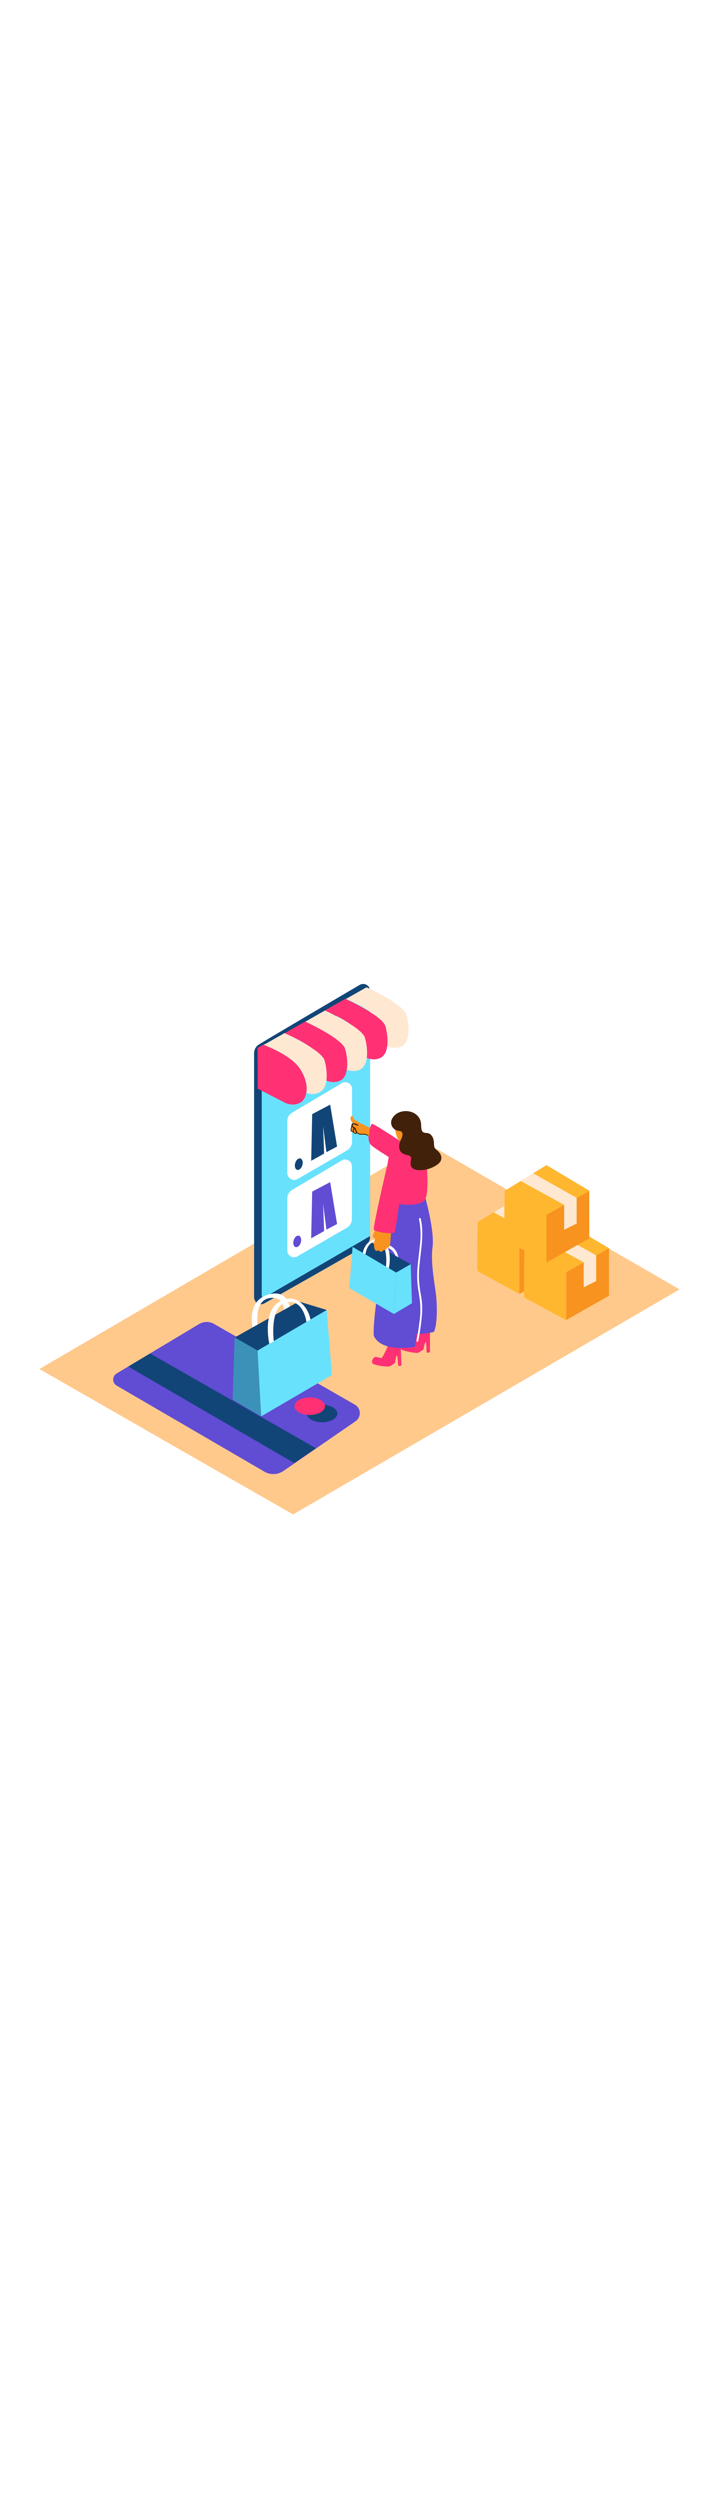<svg version="1.1" id="Layer_1" xmlns="http://www.w3.org/2000/svg" xmlns:xlink="http://www.w3.org/1999/xlink" x="0px" y="0px" viewBox="0 0 500 500" style="width: 144px;" xml:space="preserve" data-imageid="online-shopping-13-61aac" imageName="Online Shopping" class="illustrations_image">
<style type="text/css">
	.st0_online-shopping-13-61aac{fill:#FFC98B;}
	.st1_online-shopping-13-61aac{fill:url(#SVGID_1_);}
	.st2_online-shopping-13-61aac{fill:url(#SVGID_00000087390270941852880080000010518388849663596674_);}
	.st3_online-shopping-13-61aac{fill:#614CD4;}
	.st4_online-shopping-13-61aac{fill:#124577;}
	.st5_online-shopping-13-61aac{fill:#FF3174;}
	.st6_online-shopping-13-61aac{fill:#F7931E;}
	.st7_online-shopping-13-61aac{fill:#FFB72F;}
	.st8_online-shopping-13-61aac{fill:#FFE8D2;}
	.st9_online-shopping-13-61aac{fill:#68E1FD;}
	.st10_online-shopping-13-61aac{fill:#FFFFFF;}
	.st11_online-shopping-13-61aac{fill:#42210B;}
	.st12_online-shopping-13-61aac{opacity:0.51;fill:#124577;enable-background:new    ;}
</style>
<polygon id="Base_online-shopping-13-61aac" class="st0_online-shopping-13-61aac" points="27.4,332.7 203.8,433.7 472.6,277.4 296.5,175.7 "/>
<g id="Shadow_online-shopping-13-61aac">
	
		<linearGradient id="SVGID_1_-online-shopping-13-61aac" gradientUnits="userSpaceOnUse" x1="241.797" y1="-335.792" x2="281.617" y2="-398.052" gradientTransform="matrix(1 0 0 1 0 686.58)">
		<stop offset="1.000000e-02" style="stop-color:#42210B;stop-opacity:0"/>
		<stop offset="1" style="stop-color:#42210B"/>
	</linearGradient>
	<path class="st1_online-shopping-13-61aac" d="M240.4,369.8l58.5-48.8l-22.2-12.8l-72.5,41.7C213.2,355.5,231.6,364.1,240.4,369.8z"/>
	
		<linearGradient id="SVGID_00000107561334526325911680000010944033968423257472_-online-shopping-13-61aac" gradientUnits="userSpaceOnUse" x1="323.134" y1="-371.941" x2="362.694" y2="-433.811" gradientTransform="matrix(1 0 0 1 0 686.58)">
		<stop offset="1.000000e-02" style="stop-color:#42210B;stop-opacity:0"/>
		<stop offset="1" style="stop-color:#42210B"/>
	</linearGradient>
	<path style="fill:url(#SVGID_00000107561334526325911680000010944033968423257472_);" d="M332.5,334.2l65.5-37.5l-57.8-36.1&#10;&#9;&#9;l-72.5,41.7C276.6,307.7,323.6,328.5,332.5,334.2z"/>
</g>
<g id="Credit_Card_online-shopping-13-61aac">
	<path class="st3_online-shopping-13-61aac" d="M138.4,301.5l-57.3,34.3c-2.3,1.4-3.1,4.4-1.7,6.7c0.4,0.7,1,1.3,1.7,1.7L183.9,404c4.1,2.4,9.2,2.2,13.2-0.5&#10;&#9;&#9;l50.1-34.5c3.1-2.1,4-6.4,1.8-9.5c-0.6-0.9-1.4-1.6-2.3-2.1l-98-56.1C145.5,299.5,141.6,299.6,138.4,301.5z"/>
	<polygon class="st4_online-shopping-13-61aac" points="89.2,331 204.6,398 219.7,387.7 104.4,321.9 &#9;"/>
	<ellipse class="st4_online-shopping-13-61aac" cx="224" cy="363.6" rx="10.6" ry="6.1"/>
	<ellipse class="st5_online-shopping-13-61aac" cx="215.4" cy="358.5" rx="10.6" ry="6.1"/>
</g>
<g id="Stacked_Boxes_online-shopping-13-61aac">
	<path class="st6_online-shopping-13-61aac" d="M361.2,280.6v-33.3l29.8-16.7v33L361.2,280.6z"/>
	<path class="st7_online-shopping-13-61aac" d="M361.2,247.3l-29-16.7c0,0-0.8,33.6,0,34.1s29,15.9,29,15.9V247.3z"/>
	<polygon class="st7_online-shopping-13-61aac" points="332.2,230.7 361.2,212.9 391,230.7 361.2,247.3 &#9;"/>
	<polygon class="st8_online-shopping-13-61aac" points="343.3,223.9 373.5,240.5 373.5,257.9 382.1,253.5 382.1,235.6 352,218.6 &#9;"/>
	<path class="st6_online-shopping-13-61aac" d="M393.7,298.7v-33.3l29.8-16.6v33L393.7,298.7z"/>
	<path class="st7_online-shopping-13-61aac" d="M393.7,265.5l-29-16.6c0,0-0.8,33.6,0,34.1s29,15.8,29,15.8V265.5z"/>
	<polygon class="st7_online-shopping-13-61aac" points="364.7,248.8 393.7,231.1 423.5,248.8 393.7,265.5 &#9;"/>
	<polygon class="st8_online-shopping-13-61aac" points="375.7,242.1 405.9,258.6 405.9,276 414.6,271.6 414.6,253.8 384.4,236.8 &#9;"/>
	<path class="st6_online-shopping-13-61aac" d="M380,258.8v-33.3l29.8-16.6v33L380,258.8z"/>
	<path class="st7_online-shopping-13-61aac" d="M380,225.5l-29-16.6c0,0-0.8,33.6,0,34.1s29,15.8,29,15.8V225.5z"/>
	<polygon class="st7_online-shopping-13-61aac" points="351.1,208.9 380,191.1 409.9,208.9 380,225.5 &#9;"/>
	<polygon class="st8_online-shopping-13-61aac" points="362.1,202.1 392.3,218.7 392.3,236 401,231.7 401,213.8 370.8,196.8 &#9;"/>
</g>
<g id="Online_Shop_online-shopping-13-61aac">
	<path class="st9_online-shopping-13-61aac targetColor" d="M250.3,66.1c-16.6,9.9-57.8,34.2-70.1,41.3c-2.1,1.2-3.4,3.5-3.4,6v169.1c-0.3,3.5,3.6,6.6,6.8,4.8l69.2-39.4&#10;&#9;&#9;c2.8-1.3,4.5-4.1,4.6-7.1V70.1c0-2.6-2.1-4.7-4.7-4.7C251.9,65.5,251,65.7,250.3,66.1L250.3,66.1z" style="fill: rgb(104, 225, 253);"/>
	<path class="st4_online-shopping-13-61aac" d="M256.9,68.1l-22,12.7v4.7c0,0.8-0.4,1.6-1.1,2l-16.9,9.7c-0.6,0.5-1.5,0.3-2-0.3c0,0,0,0,0,0&#10;&#9;&#9;c-0.2-0.3-0.3-0.6-0.2-0.9v-3.5L183,111c-0.6,0.4-1,1-1,1.7v169c0,0.8,0.7,1.4,1.5,1.3c0,0,0,0,0,0c0.2,0,0.4-0.1,0.5-0.1&#10;&#9;&#9;l73.3-42.5c0.2,2.7-1,5.3-3.2,6.7c-3.8,2.4-70.6,40.2-70.6,40.2s-5.3,2.4-6.8-3.9v-170c0-2.2,1-4.4,2.8-5.7&#10;&#9;&#9;c3.1-2.2,70.7-41.8,70.7-41.8c2.3-1.3,5.2-0.5,6.5,1.8c0,0,0,0,0,0C256.9,67.9,256.9,68,256.9,68.1z"/>
	<path class="st5_online-shopping-13-61aac" d="M183,111c0,0,16.5,6.9,16.2,37.3l-20-10.3v-27H183z"/>
	<path class="st5_online-shopping-13-61aac" d="M212,125.9c-2-7.3-27.8-19-27.8-19l-5.1,2.8v9.5c5.6,2.8,12.3,7.1,15.7,12.1c6.4,9.6,3,16.1,3,16.1&#10;&#9;&#9;c0.1,0.5,6.3,3.4,11.5,0S214.1,133.2,212,125.9z"/>
	<path class="st8_online-shopping-13-61aac" d="M268.4,108.1c0,0,3.4-6.5-3-16s-25-16.3-25-16.3l14.5-8.2c0,0,25.7,11.7,27.8,19s2.5,18.2-2.7,21.6&#10;&#9;&#9;S268.4,108.1,268.4,108.1z"/>
	<path class="st5_online-shopping-13-61aac" d="M253.7,116.1c0,0,3.4-6.5-3-16s-25-16.3-25-16.3l14.5-8.2c0,0,25.7,11.7,27.8,19s2.6,18.3-2.7,21.6&#10;&#9;&#9;S253.7,116.1,253.7,116.1z"/>
	<path class="st8_online-shopping-13-61aac" d="M239.6,124.2c0,0,3.4-6.5-3-16s-25-16.3-25-16.3l14.4-8.2c0,0,25.7,11.7,27.8,19s2.6,18.3-2.7,21.6&#10;&#9;&#9;S239.6,124.2,239.6,124.2z"/>
	<path class="st5_online-shopping-13-61aac" d="M225.7,131.9c0,0,3.4-6.5-3-16s-25-16.3-25-16.3l14.5-8.2c0,0,25.7,11.7,27.8,19s2.6,18.3-2.7,21.6&#10;&#9;&#9;S225.7,131.9,225.7,131.9z"/>
	<path class="st8_online-shopping-13-61aac" d="M213,140.9c0,0,1.9-7.4-4.6-17s-25-16.3-25-16.3l14.5-8.2c0,0,25.7,11.7,27.8,19s2.6,18.2-2.6,21.6&#10;&#9;&#9;C220,141.9,216.3,142.3,213,140.9z"/>
	<path class="st10_online-shopping-13-61aac" d="M199.8,160.4v36.2c0,2.6,2.1,4.7,4.7,4.8c0.9,0,1.7-0.2,2.5-0.7l34.3-19.8c2.2-1.3,3.5-3.6,3.5-6.1v-36.6&#10;&#9;&#9;c0-2.6-2.1-4.7-4.7-4.7c0,0,0,0,0,0c-0.9,0-1.7,0.2-2.4,0.7l-34.4,20.4C201.1,155.8,199.8,158,199.8,160.4z"/>
	<path class="st10_online-shopping-13-61aac" d="M199.8,214.2v36.2c0,2.6,2.1,4.7,4.7,4.7c0.9,0,1.7-0.2,2.4-0.7l34.3-19.8c2.2-1.3,3.5-3.6,3.5-6.1v-36.6&#10;&#9;&#9;c0-2.6-2.1-4.7-4.7-4.7c0,0,0,0,0,0c-0.9,0-1.7,0.2-2.4,0.7l-34.4,20.4C201.1,209.5,199.8,211.7,199.8,214.2z"/>
	<polygon class="st4_online-shopping-13-61aac" points="217.1,155.7 229.6,149.1 234.4,178.2 227,182.1 224.7,164.2 225.4,183.1 216.4,188.1 &#9;"/>
	<polygon class="st3_online-shopping-13-61aac" points="217.1,209.5 229.6,202.9 234.4,232 227,235.9 224.7,218 225.4,236.9 216.4,241.9 &#9;"/>
	
		<ellipse transform="matrix(0.278 -0.961 0.961 0.278 -33.131 337.034)" class="st4_online-shopping-13-61aac" cx="207.7" cy="190.6" rx="4.1" ry="2.6"/>
	
		<ellipse transform="matrix(0.278 -0.961 0.961 0.278 -85.407 374.724)" class="st3_online-shopping-13-61aac" cx="206.6" cy="244.2" rx="4.1" ry="2.6"/>
</g>
<g id="Character_online-shopping-13-61aac">
	<path class="st5_online-shopping-13-61aac" d="M271.2,313.4c0,0.2-4.7,10.9-5.7,11.5s-4.3-1.4-5.4-0.2s-2.5,3.7-0.1,4.7s9.8,2,11.1,1.4&#10;&#9;&#9;c1.3-0.7,2.5-1.5,3.6-2.4c0,0,0.7-5.7,1.4-4.9s0.5,7,1,7.1c0.7,0,1.5-0.1,2.1-0.3l-0.7-18"/>
	<path class="st5_online-shopping-13-61aac" d="M291.5,303.8c0,0.2-5,10.7-6.1,11.4s-4.3-1.6-5.4-0.4s-2.7,3.6-0.2,4.7s9.7,2.4,11,1.9&#10;&#9;&#9;c1.3-0.6,2.5-1.4,3.7-2.3c0,0,0.9-5.7,1.6-4.9s0.2,7,0.8,7.1c0.7,0.1,1.4,0,2.1-0.2v-18"/>
	<path class="st3_online-shopping-13-61aac" d="M273.6,215.4c0,0-14.9,76.3-13.7,94c0,0,3,11.8,28.6,7.9c0,0,2.2-8.9,1.2-23.9s-3.7-78.1-3.7-78.1L273.6,215.4&#10;&#9;&#9;z"/>
	<path class="st3_online-shopping-13-61aac" d="M276.3,305.6l3.9-91.1l15.4-1.4c0,0,6.7,23.5,5.2,34.8s1.7,26.3,2.5,34.2c0.7,7.1,0.9,19.3-1.5,24.8&#10;&#9;&#9;C293.4,309.1,284.5,308.6,276.3,305.6z"/>
	<path class="st10_online-shopping-13-61aac" d="M289.6,313c1.2-5.7,2-11.5,2.6-17.3c0.2-2.8,0.2-5.7,0-8.5c-0.3-2.9-0.7-5.8-1.2-8.7&#10;&#9;&#9;c-0.9-5.2-1.1-10.4-0.7-15.7c0.4-5.4,1.2-10.7,1.7-16.1c0.8-6,0.6-12.1-0.6-18.1c-0.2-0.8,1-1.1,1.2-0.3&#10;&#9;&#9;c2.4,10.7,0.1,21.5-0.9,32.3c-0.6,5.5-0.5,11.1,0.3,16.6c0.4,2.7,1,5.4,1.3,8.1c0.3,2.9,0.4,5.8,0.2,8.8&#10;&#9;&#9;c-0.5,6.5-1.4,12.9-2.7,19.3C290.7,314.1,289.5,313.8,289.6,313z"/>
	<path class="st5_online-shopping-13-61aac" d="M291.3,182.4c-1.6-0.2-31.8-20.8-32.7-20s-4.7,11.1-0.3,15s31.2,19.7,31.2,19.7"/>
	<path class="st5_online-shopping-13-61aac" d="M296.3,186.8l-12.5-11.2c-1.4,0.5-10.3-0.4-12.3,5.5c-1.3,3.8-1.8,8.6-2.4,11.3c0,0.1,2,0.9,2,1.1&#10;&#9;&#9;c0.7,5.9,0.6,11.9-0.3,17.7c1.1-0.2,2.2-0.6,3.2-1.1c0,0-0.7,5.2,0,6.8s17.3,3.5,21.2-1.4S296.3,186.8,296.3,186.8z"/>
	<path class="st6_online-shopping-13-61aac" d="M245.9,159c0,0,0-0.1,0-0.1c-0.2-0.5-0.3-0.9-0.4-1.4c-0.1-0.4-0.5-0.6-0.9-0.5c-0.1,0-0.2,0.1-0.3,0.2&#10;&#9;&#9;c-0.1,0.1-0.2,0.2-0.3,0.3c-0.1,0.3-0.2,0.7-0.2,1.1l0,0c0,0.2,0,0.5,0,0.7l0,0c0.3,1.2,1.1,2.3,2.2,2.9c-0.4,0.2-0.7,0.5-1.1,0.8&#10;&#9;&#9;c-1.1,1.7-0.4,3.6,0.7,5.4c0.1,0,0.3,0,0.4,0c1.3,0.5,2.7,0.8,4.1,1.1c1.1,0.3,2.2,0.4,3.3,0.5c1.1,0.1,2.2,0.4,3.3,0.9&#10;&#9;&#9;c0.1-1.9,0.3-3.8,0.6-5.7C253.3,163.5,249.5,161.4,245.9,159z"/>
	<path class="st6_online-shopping-13-61aac" d="M246,164.3c0.3-0.4-0.4-0.8-0.6-0.4c-0.2,0.3-0.4,0.7-0.6,1.1c-0.2,0.5-0.4,1.1-0.4,1.6c0,0.1,0,0.3,0,0.4l0,0&#10;&#9;&#9;c0,0.1,0,0.1,0,0.2c0,0.3,0.2,0.5,0.4,0.6c0.4,0.2,0.8-0.2,1-0.6c0.2-0.5,0.3-1,0.3-1.6c0.1-0.4,0-0.9-0.3-1.2L246,164.3z"/>
	<path class="st11_online-shopping-13-61aac" d="M256.1,170.3c-1-0.6-2.2-1-3.4-1c-1.6,0-3.3,0.4-4.3-1.2c-0.7-1-0.6-2.1-1.4-2.9c-0.2-0.2-0.4-0.3-0.6-0.5&#10;&#9;&#9;l-0.5-0.3c-0.3-0.1-0.5-0.3-0.6-0.6c-0.1-0.4,0.1-0.8,0.5-1c0,0,0,0,0.1,0c0.1,0,0.2,0,0.2,0c0.3,0,0.6,0.2,0.9,0.3h0&#10;&#9;&#9;c0.5,0.2,1,0.4,1.6,0.6c0.2,0.1,0.4,0.1,0.5-0.1c0.1-0.2,0.1-0.4-0.1-0.5c0,0,0,0,0,0c-1-0.5-3.3-1.8-4.3-0.6&#10;&#9;&#9;c-0.3,0.3-0.4,0.8-0.3,1.2l0,0c-0.2,0.7-0.4,1.4-0.5,2.1c-0.1,0.5-0.1,1,0,1.5c0.3,0.6,0.9,0.9,1.6,0.8c0,0.2,0.1,0.3,0.2,0.5&#10;&#9;&#9;c0.5,0.7,1.5,1,2.3,0.5c0.1,0,0.2-0.2,0.2-0.3c0.4,0.4,0.8,0.7,1.3,0.9c0.9,0.3,1.8,0.3,2.6,0.2c1.3-0.1,2.6,0.2,3.7,0.8&#10;&#9;&#9;c0.2,0,0.4-0.1,0.4-0.3c0,0,0,0,0,0C256.2,170.4,256.1,170.3,256.1,170.3z M245.3,167.6L245.3,167.6c-0.4,0.2-0.8-0.6-0.9-0.8&#10;&#9;&#9;c0-0.4,0-0.8,0.1-1.1c0-0.4,0.1-0.8,0.3-1.1c0.3,0.2,0.6,0.5,0.9,0.7l0,0C245.5,166,245.4,166.8,245.3,167.6z M247.4,168.7&#10;&#9;&#9;c-1,0.4-1.4-0.4-1.3-1.3c0-0.5,0.1-1.1,0.2-1.6l0.2,0.2c0.6,0.8,0.6,1.8,1.2,2.6C247.6,168.6,247.6,168.6,247.4,168.7L247.4,168.7z&#10;&#9;&#9;"/>
	<path class="st6_online-shopping-13-61aac" d="M274.9,156.9c-0.9,0.6-0.9,15.6,3.4,17.4c5.6,2.4,10-4.2,10.5-7.7S285.9,150,274.9,156.9z"/>
	<path class="st11_online-shopping-13-61aac" d="M304.2,181c-0.8-0.5-1.5-1.2-2-2c-0.3-1-0.4-2-0.4-3.1c-0.1-2.5-0.8-5.2-3.1-6.6c-1.4-0.9-3.6-0.1-4.8-1.4&#10;&#9;&#9;s-0.9-3.8-1.1-5.7c-1-9.8-15.4-11.6-20-3.6c-1.6,2.6-0.8,6,1.7,7.7c0.7,0.5,1.5,0.8,2.3,0.9c1.2,0.2,2.4,0.2,2.9,1.4&#10;&#9;&#9;c0.8,1.9-0.6,3.9-1.3,5.7c-1.1,2.7-1.4,6.5,1.2,8.4c1.3,0.8,2.8,1.3,4.3,1.6c0.6,0.1,1.2,0.5,1.6,0.9c0.7,0.9,0.3,2.1,0.1,3.1&#10;&#9;&#9;c-0.1,0.5-0.1,1.1,0,1.6c-0.2,1,0.1,2,0.8,2.8c1.6,1.9,4.5,2,6.7,1.9c2.6-0.1,5.2-0.8,7.6-1.9c2.1-1,4.7-2.4,5.8-4.6&#10;&#9;&#9;C307.7,185.5,306.3,182.8,304.2,181z"/>
	<polygon class="st4_online-shopping-13-61aac" points="285.6,259.9 257.4,244.2 245.2,247.9 264.7,262.8 276.7,268 &#9;"/>
	<polygon class="st9_online-shopping-13-61aac targetColor" points="275.5,265.7 245.2,247.9 242.9,276.5 273.9,294.5 &#9;" style="fill: rgb(104, 225, 253);"/>
	<polyline class="st9_online-shopping-13-61aac targetColor" points="275.5,265.7 285.6,259.9 286.5,287 273.9,294.5 &#9;" style="fill: rgb(104, 225, 253);"/>
	<path class="st10_online-shopping-13-61aac" d="M254.1,253.1c0,0,1.3-10.3,8.8-8.6s5.5,17.1,5.5,17.1l2,1.1c0,0,3.2-13.9-4.4-18.5s-13,2.8-13.7,7.9"/>
	<path class="st10_online-shopping-13-61aac" d="M276.9,255.1c-0.5-4.4-3.7-7.9-7.9-8.9l0.2,2.3c0,0,3.6,0.3,5.8,5.5L276.9,255.1z"/>
	<path class="st6_online-shopping-13-61aac" d="M271.9,230.9c-1.2,0,0.6-14.5-1.9-3.9c-0.7,2.1-2.6,3.7-4.9,3.9c-0.2,0.3-1.2,2.2-2.2,4.1&#10;&#9;&#9;c-1,3.6-2.1,7.1-3,10.7c0.2,0.3,0.2,0.7,0.2,1c0,0.7,0.1,1.3,0.2,1.9c0.3,1.3,1,2.5,2.5,1.9c0.2-0.1,0.4-0.2,0.6-0.3&#10;&#9;&#9;c0.4,0.9,1.4,1.3,2.3,0.9c0,0,0,0,0,0c0,0,0.1,0,0.1-0.1c0.5-0.2,0.9-0.7,1-1.2c0.5,0.4,1.1,0.4,1.6,0c0.4-0.3,0.6-0.8,0.7-1.3&#10;&#9;&#9;c0.3,0,0.5,0,0.8-0.1c1.1-0.5,1.4-2.1,1.5-3.2C271.9,240.5,272,235.7,271.9,230.9z"/>
	<path class="st6_online-shopping-13-61aac" d="M261.7,234.5c-0.9,1.7-1.7,3.4-2.3,5.2c-0.4,1.6,0.3,1.8,1.7,2.4c0.8,0.3,1.1-0.8,0.5-1.3&#10;&#9;&#9;c0.3-0.1,0.6-0.3,0.6-0.6c0-0.8,0.2-1.7,0.5-2.4c0-0.1,0.1-0.2,0.1-0.3c0.1-0.2,0-0.4-0.1-0.5l0.2-0.3c0.2-0.3,0.1-0.7-0.2-0.9l0,0&#10;&#9;&#9;c0.1-0.3,0.3-0.5,0.4-0.8C263.4,234,262,233.6,261.7,234.5z"/>
	<path class="st5_online-shopping-13-61aac" d="M274.4,238c2.1-8.4,5.8-41.3,5.8-41.3l-11.2-4.3c0,0-9.5,40.7-9.1,43.6C262.7,237.9,271.1,238.9,274.4,238z"/>
</g>
<g id="Shopping_Bag_online-shopping-13-61aac">
	<polygon class="st4_online-shopping-13-61aac" points="163.2,310.8 207.8,285.8 227.2,291.7 196.3,315.3 177.3,323.6 &#9;"/>
	<polygon class="st9_online-shopping-13-61aac targetColor" points="179.1,319.9 227.2,291.7 230.8,336.9 181.6,365.6 &#9;" style="fill: rgb(104, 225, 253);"/>
	<polyline class="st9_online-shopping-13-61aac targetColor" points="179.1,319.9 163.2,310.8 161.8,353.8 181.6,365.6 &#9;" style="fill: rgb(104, 225, 253);"/>
	<polyline class="st12_online-shopping-13-61aac" points="179.1,319.9 163.2,310.8 161.8,353.8 181.6,365.6 &#9;"/>
	<path class="st10_online-shopping-13-61aac" d="M213.1,300c0,0-2.1-16.2-14-13.6s-8.7,27.1-8.7,27.1l-3.1,1.7c0,0-5.1-22.1,6.9-29.2s20.5,4.4,21.7,12.5"/>
	<path class="st10_online-shopping-13-61aac" d="M175.6,303.8c0,0-4.2-17.7,10-22.5s15.8,8.1,15.8,8.1l-4,2.2c0,0,0-10-10.3-8.1s-8,18.3-8,18.3"/>
</g>
</svg>